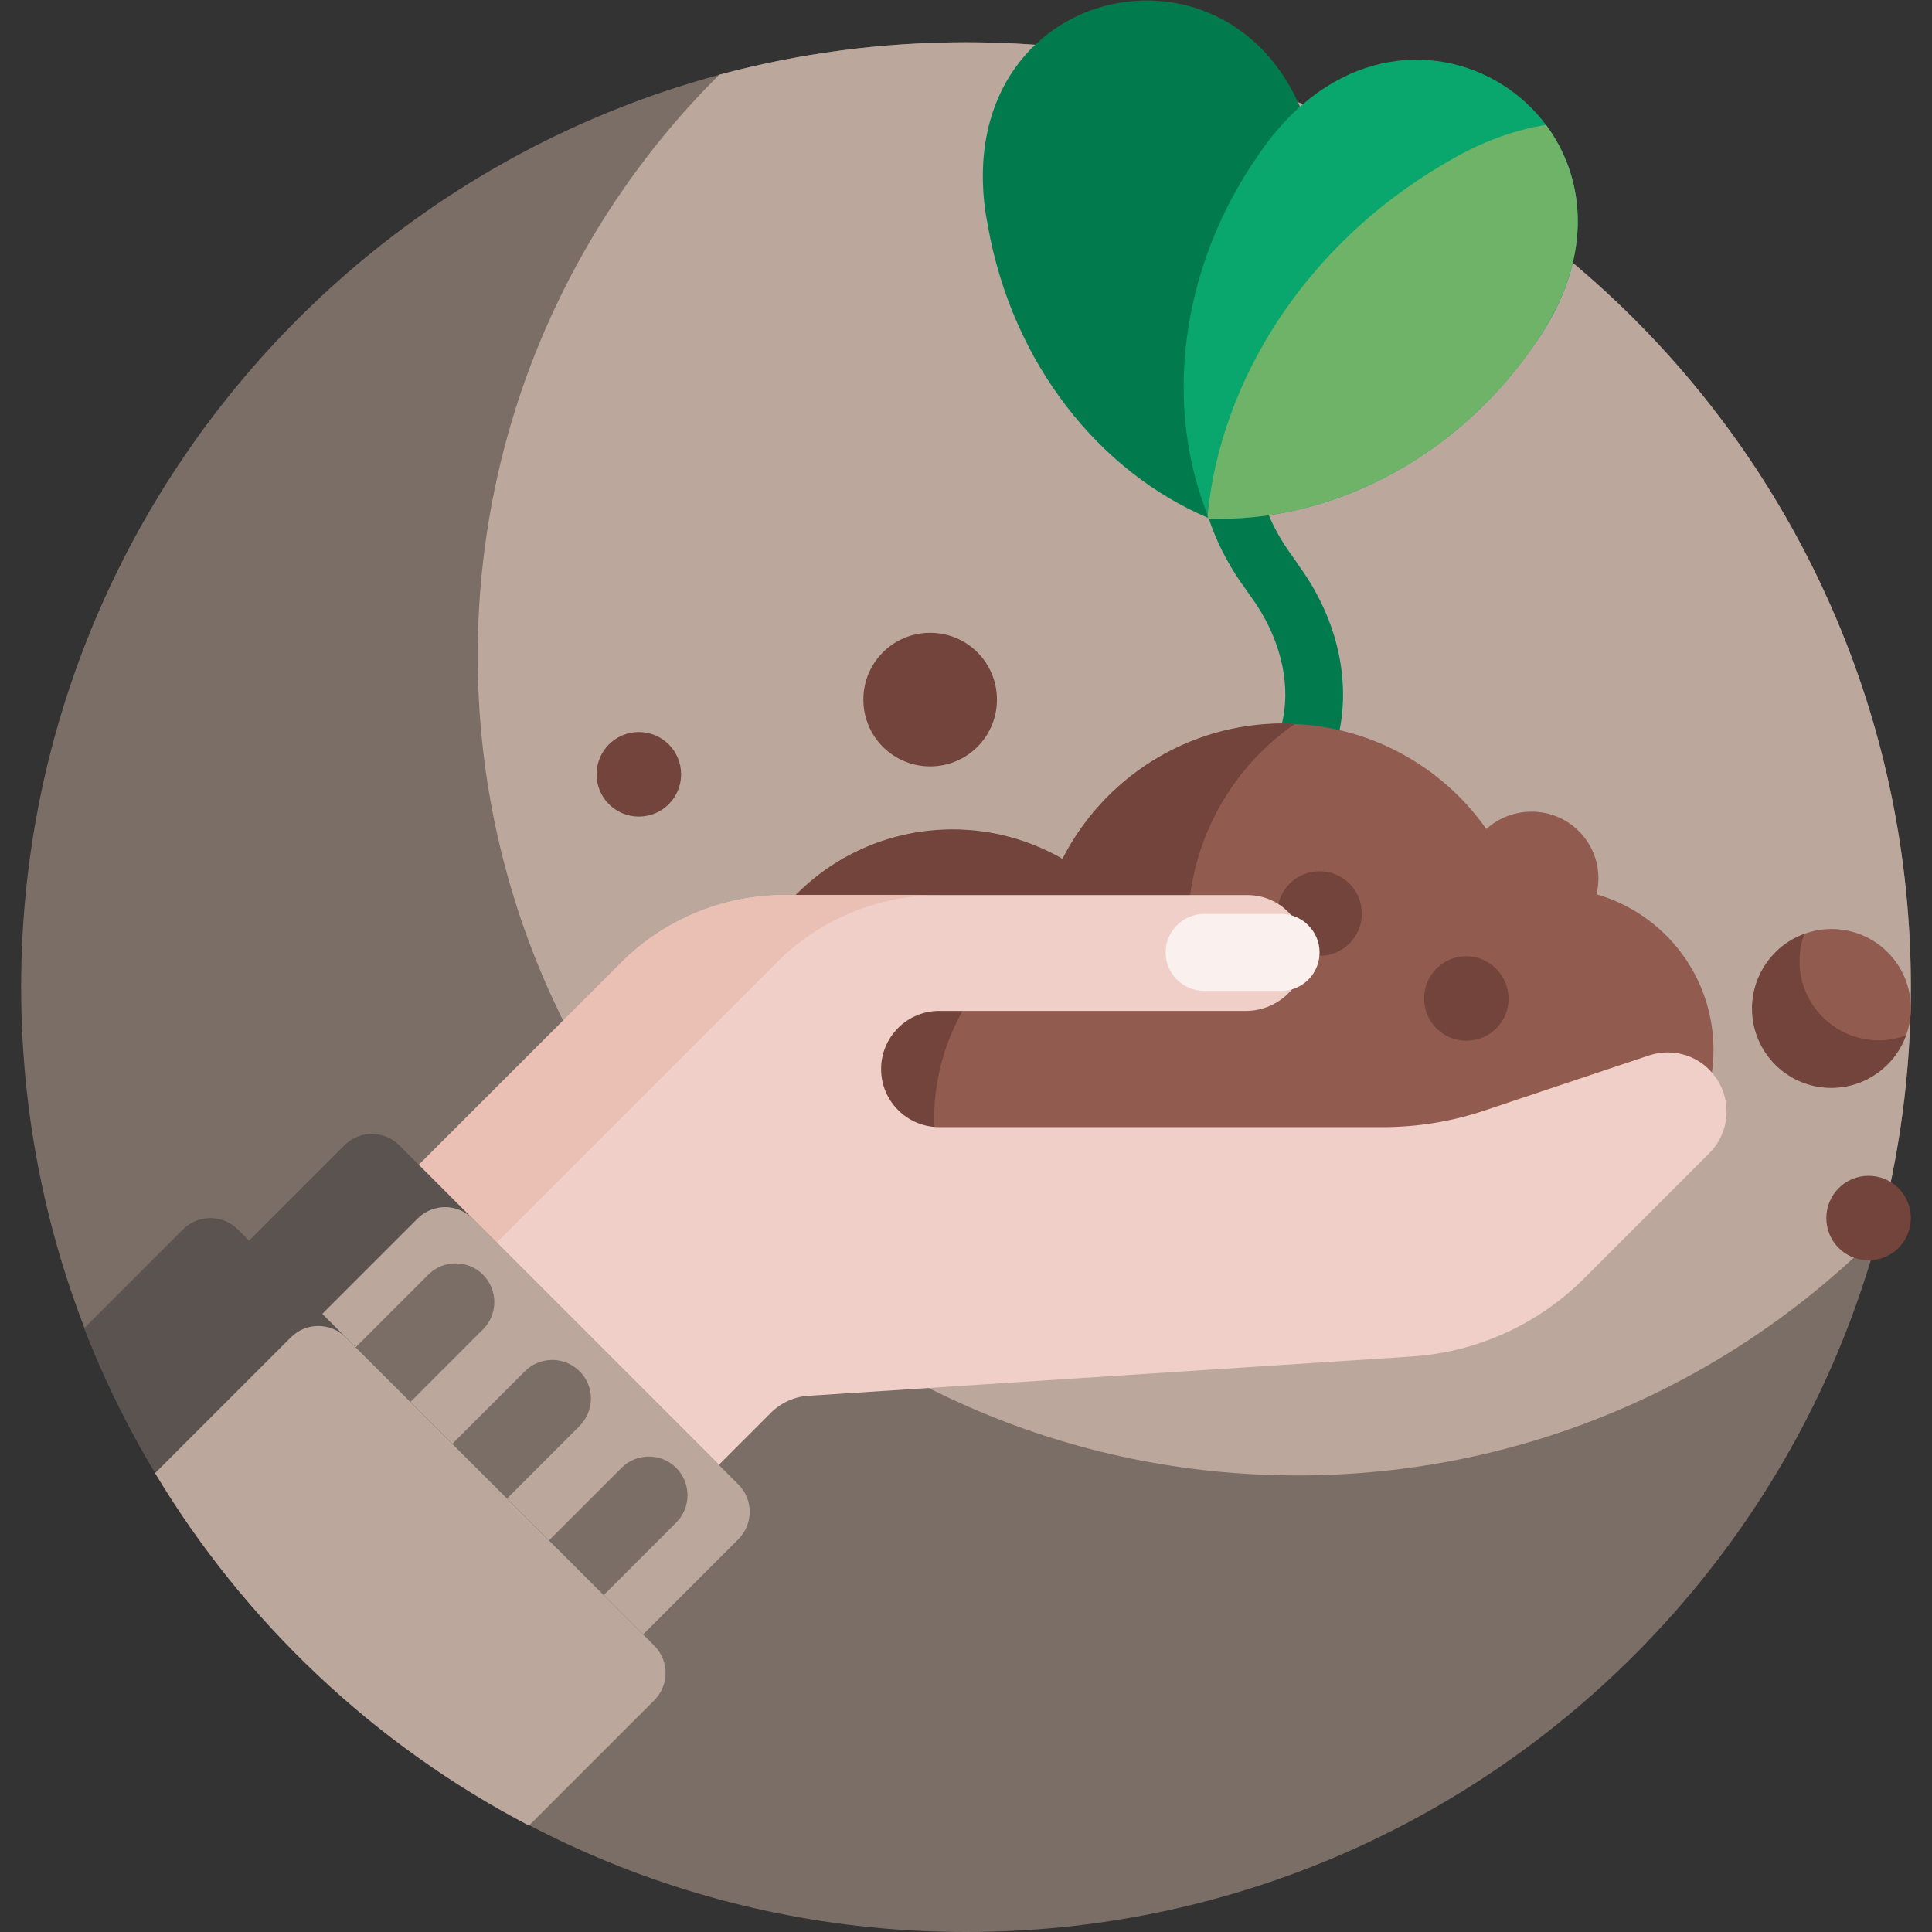 <svg xmlns="http://www.w3.org/2000/svg" xmlns:xlink="http://www.w3.org/1999/xlink" id="Capa_1" x="0px" y="0px" viewBox="0 0 512 512" style="enable-background:new 0 0 512 512;" xml:space="preserve"><rect x="0" y="0" width="512" height="512" fill="#333333" stroke="none"/>  <style type="text/css">	.st0{fill:#7B6E66;}	.st1{fill:#BCA79C;}	.st2{fill:#017B4E;}	.st3{fill:#09A66D;}	.st4{fill:#6EB368;}	.st5{fill:#925B50;}	.st6{fill:#72443B;}	.st7{fill:#EFCFC8;}	.st8{fill:#EAC0B5;}	.st9{fill:#FAF1EE;}	.st10{fill:#5B534F;}</style>  <g>	<path class="st0" d="M506.4,261.6C506.4,399.9,394.3,512,256,512S5.6,399.9,5.6,261.6S117.7,11.2,256,11.2S506.4,123.3,506.4,261.6  z"></path>	<path class="st1" d="M506.4,261.6c0,22.6-3,44.5-8.6,65.4c-39.3,39.5-93.8,64-154,64c-119.9,0-217.2-97.2-217.2-217.2  c0-60.2,24.5-114.7,64-154c20.8-5.6,42.8-8.6,65.4-8.6C394.3,11.2,506.4,123.3,506.4,261.6z"></path>	<path class="st2" d="M354.4,196.1c-3.2,12.2-11.4,22.2-23,28.1c-1.1,0.6-2.3,0.8-3.5,0.8c-2.8,0-5.5-1.5-6.8-4.2  c-1.9-3.8-0.4-8.4,3.4-10.3c7.8-4,13-10.3,15.1-18.3c2.6-9.9,0.2-21.6-6.7-32.1c-0.5-0.7-1.9-2.7-2.8-4c-0.6-0.8-1.1-1.5-1.3-1.8  c-3.7-5.4-6.6-11.2-8.5-17c-28.9-12.2-52-40.9-58.5-77.4c-0.2-1.1-0.4-2.3-0.6-3.4c-9.4-64.3,74-79.1,87.3-15.5  c0.2,1.1,0.5,2.3,0.7,3.4c5.2,29.4-1.4,57.9-16.2,79c0.5,7.4,3.4,15.2,8.3,22.3c0.2,0.3,0.6,0.9,1.2,1.7c1.4,2,2.5,3.6,3.1,4.5  C355,165.8,358.1,182,354.4,196.1L354.4,196.1z"></path>	<path class="st3" d="M406.4,91.7c-21.3,30.6-54.6,46.9-86,45.7c-12-29.1-8.1-66,13.2-96.5c0.7-1,1.3-1.9,2-2.8  c38.8-52.1,108.3-3.6,72.7,50.8C407.7,89.8,407,90.8,406.4,91.7z"></path>	<path class="st4" d="M320.3,137.4c-0.1-0.2-0.2-0.4-0.3-0.7c3.5-35.8,25.7-71.4,62.2-93c1.2-0.7,2.4-1.4,3.6-2.1  c8.3-4.6,16.3-7.3,23.9-8.5c10.3,13.8,12.6,34.3-1.4,55.7c-0.6,1-1.3,1.9-1.9,2.9C385.1,122.3,351.8,138.6,320.3,137.4L320.3,137.4  z"></path>	<path class="st5" d="M454.1,278.3c0,23.8-19.3,43.1-43.1,43.1c-11.7,0-22.3-4.7-30.1-12.3c-11.2,8.8-25.3,14.1-40.7,14.1  c-14.6,0-28.1-4.8-39-12.8c-10.4,15.8-28.4,26.3-48.8,26.3c-32.3,0-58.4-26.1-58.4-58.4s26.1-58.4,58.4-58.4  c10.6,0,20.6,2.8,29.1,7.8c10.9-21.3,33-35.9,58.6-35.9c22.2,0,41.9,11,53.8,27.9c3.2-2.9,7.4-4.6,12-4.6c9.8,0,17.7,7.9,17.7,17.7  c0,1.5-0.2,2.9-0.5,4.2C441.1,242.2,454.1,258.7,454.1,278.3z M506.4,267.2c0,11.6-9.4,21-21,21c-11.6,0-21-9.4-21-21  c0-11.6,9.4-21,21-21C497,246.2,506.4,255.6,506.4,267.2z"></path>	<path class="st6" d="M264.2,185.4c0,9.8-7.9,17.7-17.7,17.7s-17.7-7.9-17.7-17.7s7.9-17.7,17.7-17.7  C256.3,167.7,264.2,175.6,264.2,185.4L264.2,185.4z M169.3,194c-6.2,0-11.2,5-11.2,11.2s5,11.2,11.2,11.2c6.2,0,11.2-5,11.2-11.2  S175.5,194,169.3,194z M251.4,317.3c-11.5-30.1,3.7-63.9,33.8-75.3c9.9-3.8,20.2-4.7,30-3.1c2-18.8,12.1-36.1,28-47.1  c-1,0-2-0.1-3-0.1c-25.6,0-47.8,14.6-58.6,35.9c-8.6-4.9-18.5-7.8-29.1-7.8c-32.3,0-58.4,26.1-58.4,58.4s26.1,58.4,58.4,58.4  c3.5,0,6.9-0.3,10.2-0.9C257.9,330.5,254.1,324.3,251.4,317.3L251.4,317.3z M388.6,253.4c-6.2,0-11.2,5-11.2,11.2  c0,6.2,5,11.2,11.2,11.2c6.2,0,11.2-5,11.2-11.2C399.7,258.4,394.7,253.4,388.6,253.4z M360.9,242.1c0,6.2-5,11.2-11.2,11.2  s-11.2-5-11.2-11.2s5-11.2,11.2-11.2C355.9,230.9,360.9,235.9,360.9,242.1z M497.9,275.7c-11.6,0-21-9.4-21-21  c0-2.5,0.4-4.9,1.3-7.2c-8.1,2.9-13.9,10.7-13.9,19.8c0,11.6,9.4,21,21,21c9.1,0,16.9-5.8,19.8-13.9  C502.9,275.2,500.5,275.7,497.9,275.7z M495.2,311.6c-6.2,0-11.2,5-11.2,11.2c0,6.2,5,11.2,11.2,11.2c6.2,0,11.2-5,11.2-11.2  C506.4,316.6,501.4,311.6,495.2,311.6z"></path>	<path class="st7" d="M454.8,285.7c4.3,6.2,3.5,14.6-1.8,19.9l-33.2,33.2c-12.2,12.2-28.5,19.6-45.8,20.7l-159.7,10.4  c-3.8,0.2-7.4,1.9-10,4.5L124.7,454l-79.5-79.5l119.3-119.3c11.5-11.5,27.1-18,43.4-18l15.4,0v0h107.3c8.7,0,15.7,7.3,15.3,16.1  c-0.4,8.2-7.5,14.6-15.7,14.6h-81.3c-8.5,0-15.4,6.9-15.4,15.4c0,8.5,6.9,15.4,15.4,15.4h117.5v0c9.3,0,18.5-1.5,27.3-4.5  l43.3-14.5C443.6,277.5,450.9,279.9,454.8,285.7L454.8,285.7z"></path>	<path class="st8" d="M45.2,374.5l119.3-119.3c11.5-11.5,27.1-18,43.4-18l15.4,0v0l25.8,0c-16.3,0-31.9,6.4-43.4,18L86.4,374.5H45.2  z"></path>	<path class="st9" d="M339.5,262.6h-20.4c-5.6,0-10.2-4.6-10.2-10.2s4.6-10.2,10.2-10.2h20.4c5.6,0,10.2,4.6,10.2,10.2  S345.2,262.6,339.5,262.6z"></path>	<path class="st10" d="M195.7,407.9l-47.7,47.7c-4,4-10.5,4-14.5,0l-89.9-89.9c-4-4-4-10.5,0-14.5l47.7-47.7c4-4,10.5-4,14.5,0  l89.9,89.9C199.7,397.4,199.7,403.9,195.7,407.9L195.7,407.9z"></path>	<path class="st1" d="M195.7,407.9l-47.7,47.7c-4,4-10.5,4-14.5,0L63,385.1c-4-4-4-10.5,0-14.5l47.7-47.7c4-4,10.5-4,14.5,0  l70.5,70.5C199.7,397.4,199.7,403.9,195.7,407.9L195.7,407.9z"></path>	<path class="st0" d="M128,352.3l-32.2,32.2c-4,4-10.5,4-14.5,0c-4-4-4-10.5,0-14.5l32.2-32.2c4-4,10.5-4,14.5,0  C132,341.8,132,348.3,128,352.3z M153.6,363.4c-4-4-10.5-4-14.5,0l-32.2,32.2c-4,4-4,10.5,0,14.5c4,4,10.5,4,14.5,0l32.2-32.2  C157.6,373.8,157.6,367.4,153.6,363.4z M179.2,389c-4-4-10.5-4-14.5,0l-32.2,32.2c-4,4-4,10.5,0,14.5c4,4,10.5,4,14.5,0l32.2-32.2  C183.2,399.5,183.2,393,179.2,389z"></path>	<path class="st10" d="M173.4,436.1c4,4,4,10.5,0,14.5l-33.2,33.2c-53.6-28-95.8-74.9-117.9-131.8l26.2-26.2c4-4,10.5-4,14.5,0  L173.4,436.1z"></path>	<path class="st1" d="M173.4,436.1c4,4,4,10.5,0,14.5l-33.2,33.2c-41-21.4-75.4-53.9-99.1-93.4l36-36c4-4,10.5-4,14.5,0L173.4,436.1  z"></path></g></svg>